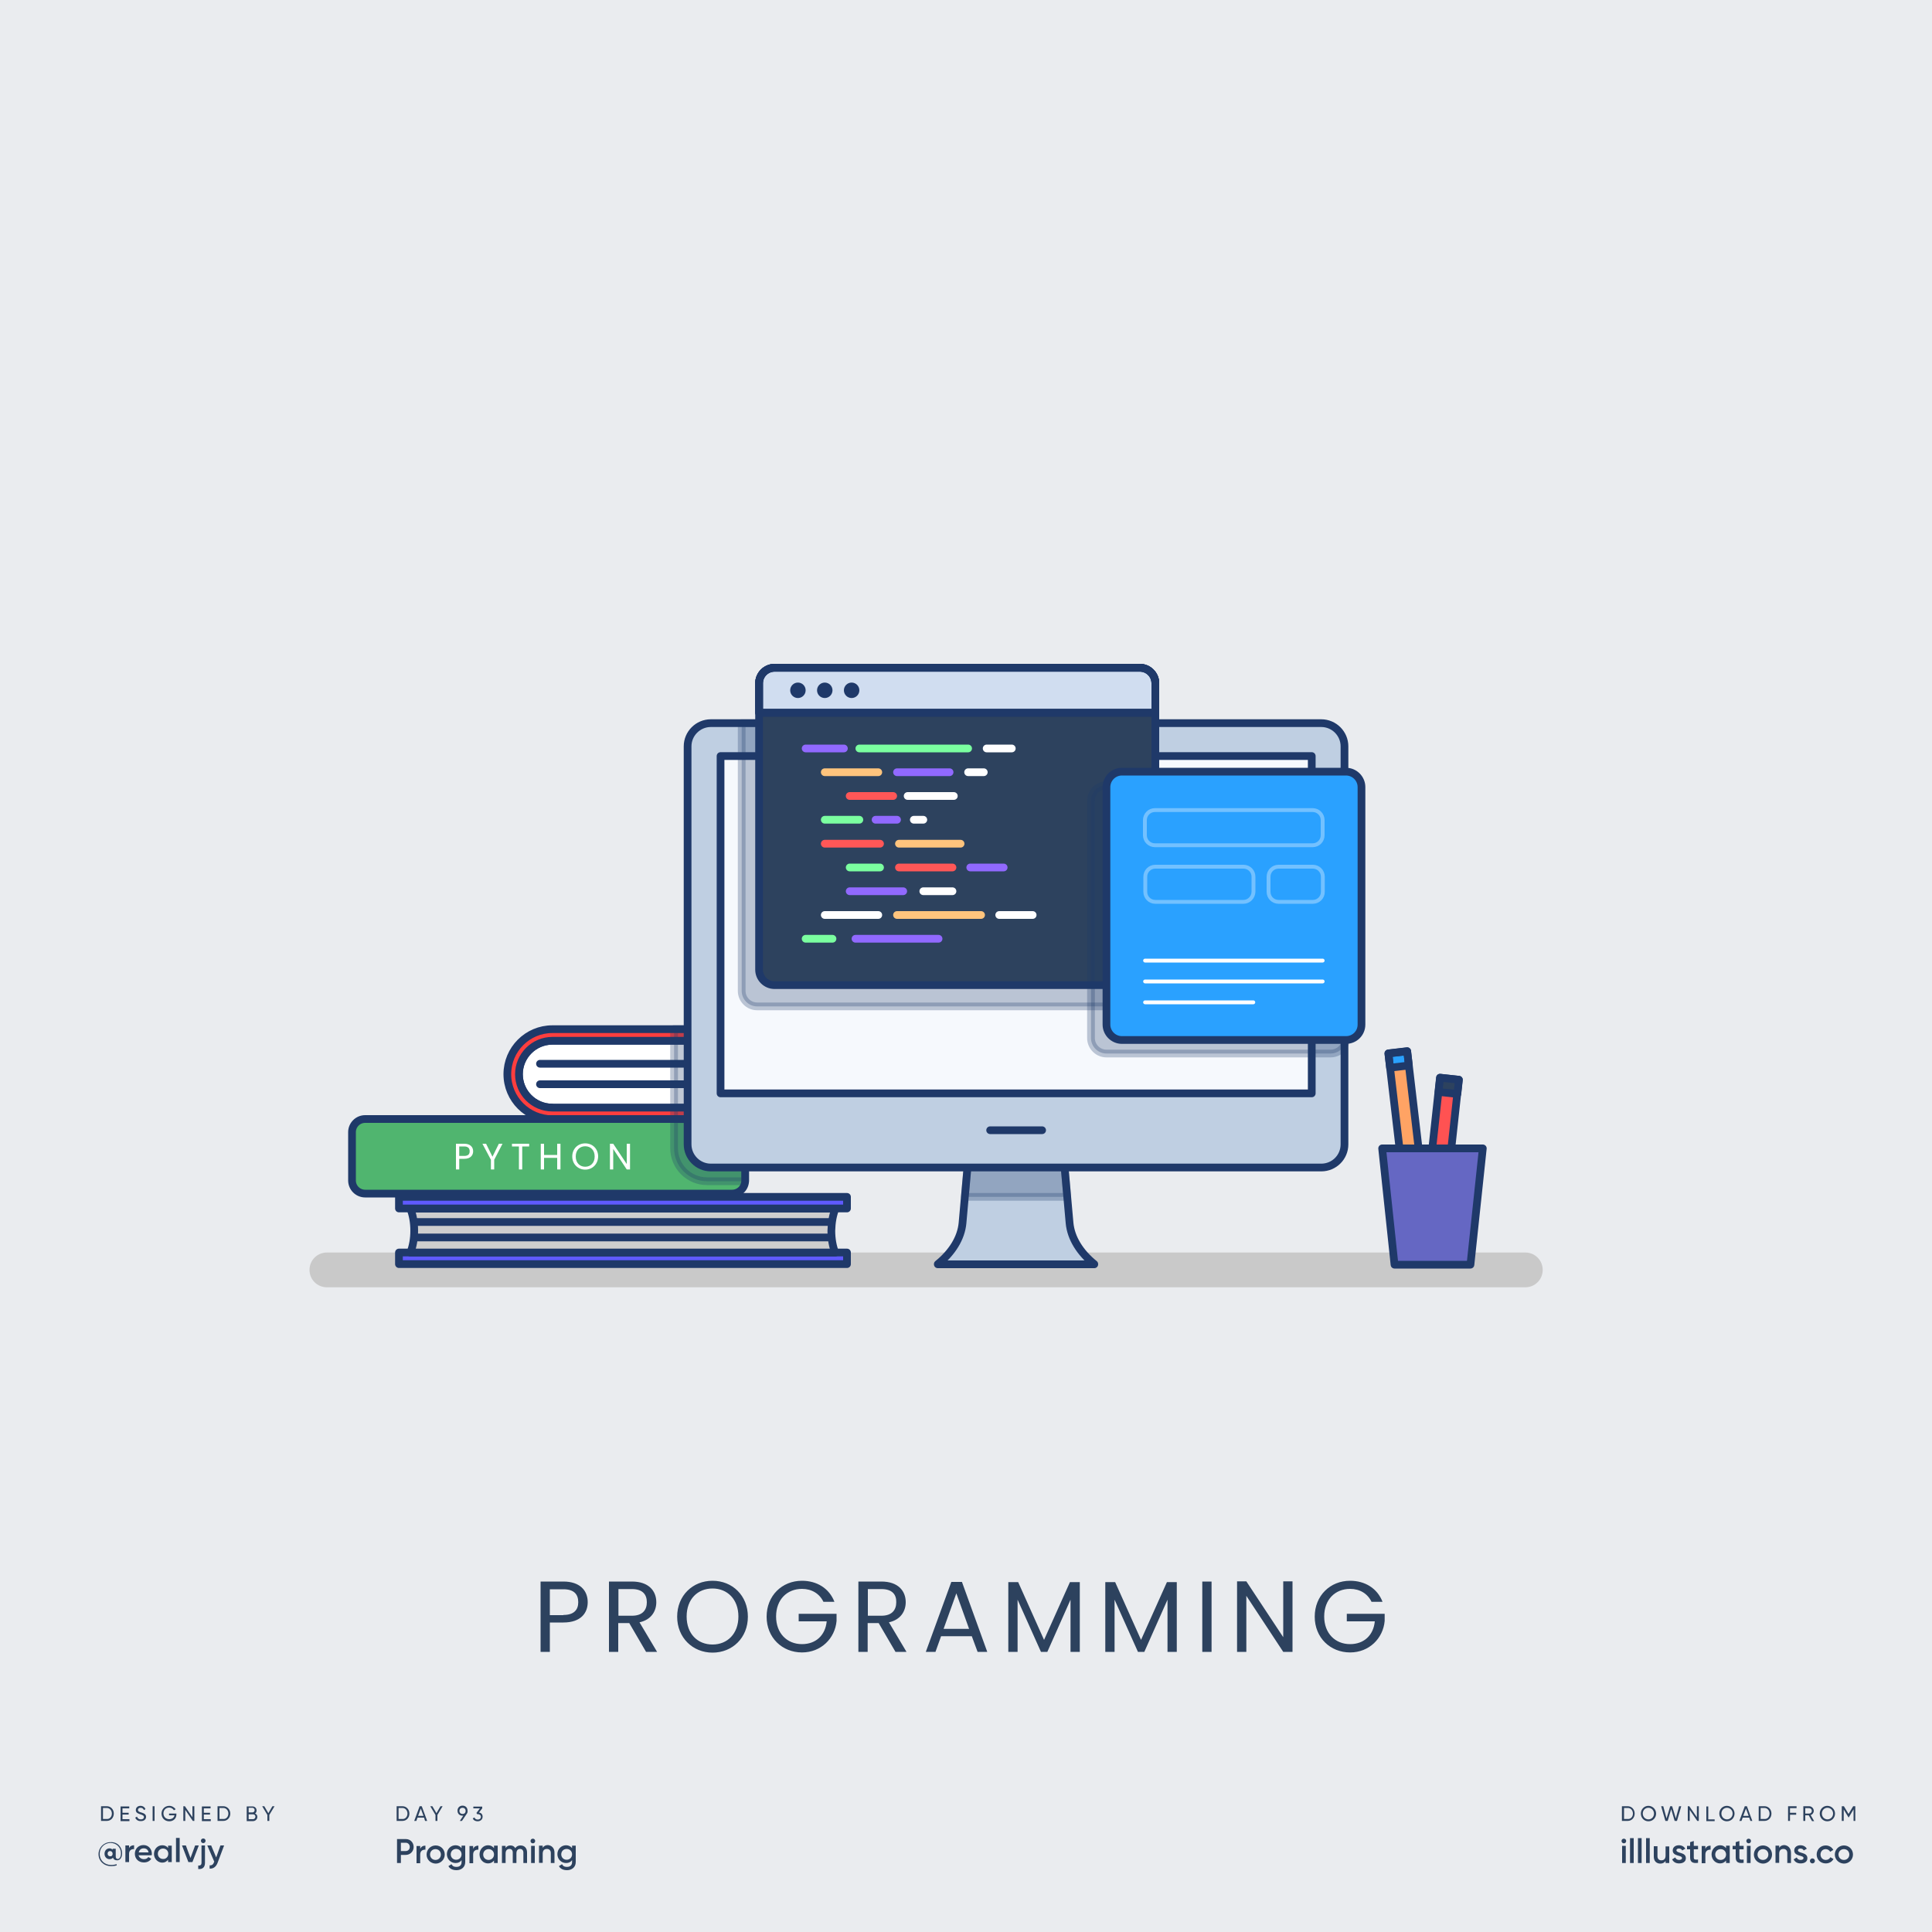 <svg version="1.1" id="Layer_1" xmlns="http://www.w3.org/2000/svg" x="0" y="0" viewBox="0 0 1000 1000" xml:space="preserve"><style>.st1{fill:#2d425e}.st3{fill:#cecece}.st4{fill:#fff}.st5,.st7{fill:none;stroke:#1f3969;stroke-width:4;stroke-linecap:round;stroke-linejoin:round;stroke-miterlimit:10}.st7{opacity:.28;fill:#1f3969}.st9{fill:#5f5aff}.st10{fill:#f6f9fd}.st11{fill:#bfcfe2}.st13{fill:#2aa1ff}.st16{fill:none;stroke:#fff;stroke-width:2;stroke-linecap:round;stroke-linejoin:round;stroke-miterlimit:10}.st17{fill:#1f3969}.st18,.st19,.st20,.st21,.st22{fill:none;stroke:#fff;stroke-width:4;stroke-linecap:round;stroke-linejoin:round;stroke-miterlimit:10}.st19,.st20,.st21,.st22{stroke:#7bffa0}.st20,.st21,.st22{stroke:#9169ff}.st21,.st22{stroke:#ffc47d}.st22{stroke:#ff5757}.st25{fill:#6567c3}</style><path fill="#eaecef" d="M0 0h1000v1000H0z"/><path class="st1" d="M63.2 959.2c0 2.5-1.2 3.7-2.6 3.7-1.1 0-1.9-.5-2.1-1.4-.4.5-1 .8-1.8.8-1.5 0-2.6-1.2-2.6-2.8 0-1.6 1.1-2.8 2.6-2.8.7 0 1.2.3 1.6.7v-.5h1.6v3.9c0 .8.3 1.4 1 1.4.9 0 1.7-.9 1.7-3 0-3-2.3-5.3-5.4-5.3-3.1 0-5.6 2.4-5.6 5.7 0 3.3 2.5 5.7 5.9 5.7 1.1 0 2.1-.2 2.9-.4v.6c-.8.3-1.7.4-2.9.4-3.7 0-6.5-2.6-6.5-6.2 0-3.4 2.7-6.2 6.2-6.2 3.9-.2 6 2.9 6 5.7zm-4.9.3c0-.8-.6-1.4-1.3-1.4-.8 0-1.3.5-1.3 1.4 0 .8.6 1.3 1.3 1.3.8.1 1.3-.5 1.3-1.3zM69.4 955.1v2c-1.2-.1-2.6.5-2.6 2.4v4.3h-1.9v-8.6h1.9v1.4c.5-1.1 1.5-1.5 2.6-1.5zM74.6 962.3c1 0 1.8-.5 2.2-1.1l1.5.9c-.8 1.2-2.1 1.9-3.8 1.9-2.8 0-4.7-1.9-4.7-4.5 0-2.5 1.8-4.5 4.5-4.5 2.6 0 4.3 2.1 4.3 4.5 0 .3 0 .5-.1.8h-6.8c.4 1.3 1.5 2 2.9 2zm2.3-3.5c-.3-1.5-1.3-2.1-2.5-2.1-1.4 0-2.3.8-2.6 2.1h5.1zM88.9 955.2v8.6H87v-1.2c-.7.9-1.7 1.5-3 1.5-2.3 0-4.3-2-4.3-4.5 0-2.6 1.9-4.5 4.3-4.5 1.3 0 2.3.5 3 1.4v-1.2h1.9zm-1.8 4.3c0-1.6-1.2-2.7-2.7-2.7-1.5 0-2.7 1.1-2.7 2.7s1.2 2.7 2.7 2.7c1.5.1 2.7-1.1 2.7-2.7zM91.1 951.3H93v12.5h-1.9v-12.5zM102.9 955.2l-3.3 8.6h-2.1l-3.3-8.6h2l2.4 6.5 2.4-6.5h1.9zM104.2 955.2h1.9v8.9c0 2.4-1.2 3.5-3.5 3.3v-1.8c1.1.1 1.7-.3 1.7-1.5v-8.9zm-.2-2.4c0-.7.5-1.2 1.2-1.2s1.2.5 1.2 1.2c0 .6-.5 1.2-1.2 1.2s-1.2-.6-1.2-1.2zM116 955.2l-3.3 8.8c-.8 2.2-2.2 3.3-4.2 3.2v-1.7c1.2.1 1.9-.5 2.3-1.7l.1-.2-3.6-8.4h2l2.6 6.2 2.2-6.2h1.9z"/><g><path class="st1" d="M211.9 938.7c0 2.1-1.5 3.8-3.6 3.8h-3v-7.6h3c2.1 0 3.6 1.7 3.6 3.8zm-1 0c0-1.6-1.1-2.9-2.6-2.9h-2v5.7h2c1.5.1 2.6-1.2 2.6-2.8zM219.5 940.8h-3.4l-.6 1.7h-1.1l2.8-7.6h1.1l2.8 7.6H220l-.5-1.7zm-.3-.9l-1.4-3.8-1.4 3.8h2.8zM226.4 939.4v3.1h-1v-3.1l-2.7-4.5h1.1l2.1 3.6 2.1-3.6h1.1l-2.7 4.5zM241.6 938.8l-2.5 3.7H238l1.8-2.7h-.4c-1.5 0-2.6-1-2.6-2.6 0-1.5 1.1-2.6 2.6-2.6s2.6 1 2.6 2.6c.1.7-.1 1.2-.4 1.6zm-2.2.1c1 0 1.6-.6 1.6-1.6s-.7-1.6-1.6-1.6-1.6.6-1.6 1.6.7 1.6 1.6 1.6zM249.8 940.3c0 1.5-1.2 2.4-2.6 2.4-1.1 0-2.1-.5-2.5-1.5l.9-.5c.2.7.8 1.1 1.7 1.1.9 0 1.6-.5 1.6-1.4 0-.9-.7-1.4-1.6-1.4h-.3l-.4-.6 1.8-2.4H245v-.9h4.6v.9l-1.7 2.2c1 0 1.9.8 1.9 2.1z"/></g><g><path class="st1" d="M58.9 938.7c0 2.1-1.5 3.8-3.6 3.8h-3v-7.6h3c2.1 0 3.6 1.7 3.6 3.8zm-1 0c0-1.6-1.1-2.9-2.6-2.9h-2v5.7h2c1.5.1 2.6-1.2 2.6-2.8zM67 941.6v1h-4.6V935h4.5v1h-3.5v2.3h3.2v.9h-3.2v2.4H67zM70 940.8l.9-.5c.3.8.9 1.4 2 1.4s1.6-.5 1.6-1.2c0-.8-.7-1-1.8-1.4-1.2-.4-2.4-.8-2.4-2.2 0-1.4 1.1-2.2 2.4-2.2 1.3 0 2.2.7 2.6 1.7l-.8.5c-.3-.7-.8-1.2-1.7-1.2-.8 0-1.4.4-1.4 1.1 0 .7.5 1 1.6 1.3 1.3.4 2.6.8 2.6 2.3 0 1.3-1.1 2.2-2.6 2.2-1.5.1-2.6-.7-3-1.8zM80 934.9v7.6h-1v-7.6h1zM91.3 939.2c0 1.9-1.4 3.5-3.7 3.5-2.4 0-4-1.8-4-4s1.7-4 4-4c1.4 0 2.7.8 3.3 1.8l-.9.5c-.4-.8-1.4-1.4-2.4-1.4-1.8 0-3 1.3-3 3s1.2 3 3 3c1.6 0 2.5-.9 2.7-2h-2.8v-.9h3.8v.5zM100.6 934.9v7.6h-.8l-3.9-5.7v5.7h-1v-7.6h.8l3.9 5.7v-5.7h1zM109.1 941.6v1h-4.6V935h4.5v1h-3.5v2.3h3.2v.9h-3.2v2.4h3.6zM119.2 938.7c0 2.1-1.5 3.8-3.6 3.8h-3v-7.6h3c2 0 3.6 1.7 3.6 3.8zm-1 0c0-1.6-1.1-2.9-2.6-2.9h-2v5.7h2c1.5.1 2.6-1.2 2.6-2.8zM133.2 940.4c0 1.2-1 2.2-2.2 2.2h-3.3V935h3c1.2 0 2.1.9 2.1 2.1 0 .7-.3 1.2-.8 1.6.7.2 1.2.8 1.2 1.7zm-4.5-4.6v2.3h2c.6 0 1.1-.5 1.1-1.2 0-.6-.5-1.2-1.1-1.2h-2zm3.5 4.5c0-.7-.5-1.2-1.2-1.2h-2.3v2.5h2.3c.7 0 1.2-.6 1.2-1.3zM139.4 939.4v3.1h-1v-3.1l-2.7-4.5h1.1l2.1 3.6 2.1-3.6h1.1l-2.7 4.5z"/></g><g><path class="st1" d="M214.1 956c0 2.3-1.8 4.1-4.1 4.1h-2.5v4.2h-2v-12.4h4.6c2.3 0 4 1.8 4 4.1zm-2 0c0-1.3-.9-2.2-2.1-2.2h-2.5v4.3h2.5c1.2 0 2.1-.9 2.1-2.1zM220.2 955.3v2.1c-1.3-.1-2.7.5-2.7 2.5v4.5h-1.9v-8.9h1.9v1.5c.5-1.3 1.6-1.7 2.7-1.7zM220.8 959.9c0-2.6 2.1-4.7 4.7-4.7s4.7 2 4.7 4.7c0 2.6-2.1 4.7-4.7 4.7-2.7-.1-4.7-2.1-4.7-4.7zm7.4 0c0-1.6-1.2-2.8-2.8-2.8s-2.8 1.2-2.8 2.8c0 1.6 1.2 2.8 2.8 2.8s2.8-1.2 2.8-2.8zM240.8 955.4v8.4c0 2.8-2.2 4.2-4.5 4.2-1.9 0-3.5-.7-4.2-2.1l1.6-1c.4.8 1 1.4 2.6 1.4s2.6-.9 2.6-2.4v-1.1c-.7 1-1.7 1.5-3.1 1.5-2.5 0-4.5-2-4.5-4.6s2-4.6 4.5-4.6c1.4 0 2.4.6 3.1 1.5v-1.3h1.9zm-1.9 4.4c0-1.6-1.2-2.8-2.8-2.8-1.6 0-2.8 1.2-2.8 2.8s1.2 2.8 2.8 2.8c1.6 0 2.8-1.2 2.8-2.8zM247.6 955.3v2.1c-1.3-.1-2.7.5-2.7 2.5v4.5H243v-8.9h1.9v1.5c.5-1.3 1.6-1.7 2.7-1.7zM257.6 955.4v8.9h-1.9V963c-.7.9-1.7 1.5-3.1 1.5-2.4 0-4.4-2-4.4-4.7 0-2.6 2-4.7 4.4-4.7 1.4 0 2.4.6 3.1 1.5v-1.3h1.9zm-1.9 4.5c0-1.6-1.2-2.8-2.8-2.8-1.6 0-2.8 1.2-2.8 2.8 0 1.6 1.2 2.8 2.8 2.8 1.5 0 2.8-1.2 2.8-2.8zM272.8 958.8v5.5h-1.9v-5.4c0-1.2-.7-1.9-1.7-1.9-1.1 0-1.9.7-1.9 2.3v5h-1.9v-5.4c0-1.2-.6-1.9-1.7-1.9s-2 .7-2 2.3v5h-1.9v-8.9h1.9v1.1c.6-.9 1.4-1.3 2.5-1.3 1.2 0 2 .5 2.5 1.4.6-.9 1.5-1.4 2.7-1.4 2.1 0 3.4 1.4 3.4 3.6zM274.6 952.9c0-.7.5-1.2 1.2-1.2s1.2.5 1.2 1.2-.5 1.2-1.2 1.2-1.2-.5-1.2-1.2zm.3 2.5h1.9v8.9h-1.9v-8.9zM287 958.9v5.4h-1.9v-5.2c0-1.3-.8-2.1-2-2.1-1.3 0-2.2.7-2.2 2.5v4.7H279v-8.9h1.9v1.1c.6-.9 1.5-1.4 2.7-1.4 2 .2 3.4 1.6 3.4 3.9zM298 955.4v8.4c0 2.8-2.2 4.2-4.5 4.2-1.9 0-3.5-.7-4.2-2.1l1.6-1c.4.8 1 1.4 2.6 1.4s2.6-.9 2.6-2.4v-1.1c-.7 1-1.7 1.5-3.1 1.5-2.5 0-4.5-2-4.5-4.6s2-4.6 4.5-4.6c1.4 0 2.4.6 3.1 1.5v-1.3h1.9zm-1.9 4.4c0-1.6-1.2-2.8-2.8-2.8-1.6 0-2.8 1.2-2.8 2.8s1.2 2.8 2.8 2.8c1.6 0 2.8-1.2 2.8-2.8z"/></g><g><path class="st1" d="M846.1 938.7c0 2.1-1.5 3.8-3.6 3.8h-3v-7.6h3c2.1 0 3.6 1.7 3.6 3.8zm-.9 0c0-1.6-1.1-2.9-2.6-2.9h-2v5.7h2c1.5.1 2.6-1.2 2.6-2.8zM849.3 938.7c0-2.2 1.7-4 3.9-4s4 1.8 4 4-1.7 4-4 4c-2.2 0-3.9-1.8-3.9-4zm6.8 0c0-1.7-1.3-3-2.9-3-1.7 0-2.9 1.3-2.9 3s1.3 3 2.9 3c1.7 0 2.9-1.3 2.9-3zM859.8 934.9h1.1l1.7 6.3 1.9-6.3h1l1.9 6.3 1.7-6.3h1.1l-2.2 7.6h-1.2l-1.8-6.1-1.8 6.1H862l-2.2-7.6zM879.3 934.9v7.6h-.8l-3.9-5.7v5.7h-1v-7.6h.8l3.9 5.7v-5.7h1zM887.5 941.6v1h-4.3V935h1v6.7h3.3zM889.9 938.7c0-2.2 1.7-4 3.9-4s4 1.8 4 4-1.7 4-4 4c-2.2 0-3.9-1.8-3.9-4zm6.9 0c0-1.7-1.3-3-2.9-3-1.7 0-2.9 1.3-2.9 3s1.3 3 2.9 3c1.6 0 2.9-1.3 2.9-3zM905.4 940.8H902l-.6 1.7h-1.1l2.8-7.6h1.1l2.8 7.6h-1l-.6-1.7zm-.3-.9l-1.4-3.8-1.4 3.8h2.8zM916.9 938.7c0 2.1-1.5 3.8-3.6 3.8h-3v-7.6h3c2.1 0 3.6 1.7 3.6 3.8zm-1 0c0-1.6-1.1-2.9-2.6-2.9h-2v5.7h2c1.6.1 2.6-1.2 2.6-2.8zM926.5 935.8v2.5h3.2v1h-3.2v3.2h-1v-7.6h4.4v1h-3.4zM936.2 939.6h-1.8v2.9h-1v-7.6h3c1.3 0 2.4 1.1 2.4 2.4 0 1-.7 1.9-1.6 2.2l1.8 3.1h-1.1l-1.7-3zm-1.8-.9h2c.8 0 1.4-.6 1.4-1.4 0-.8-.6-1.4-1.4-1.4h-2v2.8zM941.9 938.7c0-2.2 1.7-4 3.9-4s4 1.8 4 4-1.7 4-4 4c-2.2 0-3.9-1.8-3.9-4zm6.9 0c0-1.7-1.3-3-2.9-3-1.7 0-2.9 1.3-2.9 3s1.3 3 2.9 3c1.6 0 2.9-1.3 2.9-3zM960.4 942.5h-1v-6l-2.5 4.2h-.1l-2.5-4.1v5.9h-1v-7.6h1.1l2.4 4 2.4-4h1.1v7.6z"/><g><path class="st1" d="M839.3 952.9c0-.7.5-1.2 1.2-1.2s1.2.5 1.2 1.2-.5 1.2-1.2 1.2c-.6 0-1.2-.5-1.2-1.2zm.3 2.5h1.9v8.9h-1.9v-8.9zM843.7 951.4h1.9v12.9h-1.9v-12.9zM847.8 951.4h1.9v12.9h-1.9v-12.9zM852 951.4h1.9v12.9H852v-12.9zM864 955.4v8.9h-1.9v-1.1c-.6.9-1.5 1.4-2.7 1.4-2 0-3.4-1.3-3.4-3.6v-5.4h1.9v5.2c0 1.3.8 2.1 2 2.1 1.3 0 2.2-.7 2.2-2.5v-4.7h1.9zM872.6 961.8c0 1.8-1.5 2.7-3.5 2.7-1.8 0-3-.8-3.6-2.1l1.6-1c.3.8 1 1.3 2 1.3.8 0 1.5-.3 1.5-1 0-1.6-4.8-.7-4.8-3.9 0-1.7 1.4-2.7 3.2-2.7 1.5 0 2.7.7 3.3 1.8l-1.6.9c-.3-.7-.9-1-1.7-1-.7 0-1.3.3-1.3.9.2 1.8 4.9.8 4.9 4.1zM876.7 957.3v4.2c0 1.1.7 1.1 2.2 1v1.7c-2.9.4-4.1-.5-4.1-2.8v-4.2h-1.6v-1.8h1.6v-1.9l1.9-.6v2.5h2.2v1.8h-2.2zM885.4 955.3v2.1c-1.3-.1-2.7.5-2.7 2.5v4.5h-1.9v-8.9h1.9v1.5c.5-1.3 1.5-1.7 2.7-1.7zM895.3 955.4v8.9h-1.9V963c-.7.9-1.7 1.5-3.1 1.5-2.4 0-4.4-2-4.4-4.7 0-2.6 2-4.7 4.4-4.7 1.4 0 2.4.6 3.1 1.5v-1.3h1.9zm-1.9 4.5c0-1.6-1.2-2.8-2.8-2.8-1.6 0-2.8 1.2-2.8 2.8 0 1.6 1.2 2.8 2.8 2.8 1.6 0 2.8-1.2 2.8-2.8zM900.3 957.3v4.2c0 1.1.7 1.1 2.2 1v1.7c-2.9.4-4.1-.5-4.1-2.8v-4.2h-1.6v-1.8h1.6v-1.9l1.9-.6v2.5h2.2v1.8h-2.2zM903.9 952.9c0-.7.5-1.2 1.2-1.2s1.2.5 1.2 1.2-.5 1.2-1.2 1.2c-.6 0-1.2-.5-1.2-1.2zm.3 2.5h1.9v8.9h-1.9v-8.9zM907.8 959.9c0-2.6 2.1-4.7 4.7-4.7s4.7 2 4.7 4.7c0 2.6-2.1 4.7-4.7 4.7-2.6-.1-4.7-2.1-4.7-4.7zm7.5 0c0-1.6-1.2-2.8-2.8-2.8-1.6 0-2.8 1.2-2.8 2.8 0 1.6 1.2 2.8 2.8 2.8 1.6 0 2.8-1.2 2.8-2.8zM927 958.9v5.4h-1.9v-5.2c0-1.3-.8-2.1-2-2.1-1.3 0-2.2.7-2.2 2.5v4.7H919v-8.9h1.9v1.1c.6-.9 1.5-1.4 2.7-1.4 1.9.2 3.4 1.6 3.4 3.9zM935.5 961.8c0 1.8-1.5 2.7-3.5 2.7-1.8 0-3-.8-3.6-2.1l1.6-1c.3.8 1 1.3 2 1.3.8 0 1.5-.3 1.5-1 0-1.6-4.8-.7-4.8-3.9 0-1.7 1.4-2.7 3.2-2.7 1.5 0 2.7.7 3.3 1.8l-1.6.9c-.3-.7-.9-1-1.7-1-.7 0-1.3.3-1.3.9.1 1.8 4.9.8 4.9 4.1zM936.8 963.2c0-.7.6-1.3 1.3-1.3.7 0 1.3.6 1.3 1.3 0 .7-.6 1.3-1.3 1.3-.7 0-1.3-.6-1.3-1.3zM940.3 959.9c0-2.6 2-4.7 4.7-4.7 1.7 0 3.2.9 3.9 2.3l-1.6 1c-.4-.8-1.3-1.4-2.3-1.4-1.6 0-2.7 1.2-2.7 2.8 0 1.6 1.2 2.8 2.7 2.8 1.1 0 1.9-.5 2.4-1.4l1.6.9c-.7 1.4-2.2 2.3-4 2.3-2.7 0-4.7-2-4.7-4.6zM949.7 959.9c0-2.6 2.1-4.7 4.7-4.7s4.7 2 4.7 4.7c0 2.6-2.1 4.7-4.7 4.7-2.6-.1-4.7-2.1-4.7-4.7zm7.5 0c0-1.6-1.2-2.8-2.8-2.8s-2.8 1.2-2.8 2.8c0 1.6 1.2 2.8 2.8 2.8s2.8-1.2 2.8-2.8z"/></g></g><g id="XMLID_34_"><path id="XMLID_223_" d="M789.5 666.3H169.2c-5 0-9-4-9-9s4-9 9-9h620.3c5 0 9 4 9 9s-4 9-9 9z" fill="#c9c9c9"/><g id="XMLID_19_"><g id="XMLID_163_"><path id="XMLID_178_" class="st3" d="M285.9 573.3c-9.6 0-17.3-7.8-17.3-17.3s7.8-17.3 17.3-17.3h98v34.7h-98z"/><path id="XMLID_162_" class="st4" d="M389.6 579.3H285.9c-12.9 0-23.3-10.5-23.3-23.3 0-12.9 10.5-23.3 23.3-23.3h103.7v46.6z"/><path id="XMLID_164_" class="st5" d="M279.5 550.6h104.4"/><path id="XMLID_173_" class="st5" d="M279.5 561.2h104.4"/><path id="XMLID_179_" class="st5" d="M285.9 573.3c-9.6 0-17.3-7.8-17.3-17.3s7.8-17.3 17.3-17.3h98v34.7h-98z"/><path id="XMLID_161_" d="M285.9 573.3c-9.6 0-17.3-7.8-17.3-17.3s7.8-17.3 17.3-17.3h99.7l4-6H285.9c-12.9 0-23.3 10.5-23.3 23.3 0 12.9 10.5 23.3 23.3 23.3h103.7l-4-6h-99.7z" fill="#ff3e3e"/><path id="XMLID_182_" class="st5" d="M285.9 573.3c-9.6 0-17.3-7.8-17.3-17.3s7.8-17.3 17.3-17.3h99.7l4-6H285.9c-12.9 0-23.3 10.5-23.3 23.3 0 12.9 10.5 23.3 23.3 23.3h103.7l-4-6h-99.7z"/><path id="XMLID_224_" class="st7" d="M348.9 532.6h18.4v46.7h-18.4z"/></g><g id="XMLID_160_"><path id="XMLID_157_" d="M378.9 617.8H189c-3.7 0-6.8-3-6.8-6.8v-25c0-3.7 3-6.8 6.8-6.8h189.9c3.7 0 6.8 3 6.8 6.8v25c0 3.8-3 6.8-6.8 6.8z" fill="#50b56f"/><path class="st4" d="M240.3 599.8h-2.6v5.5H236V592h4.3c3.1 0 4.6 1.7 4.6 3.9 0 2-1.3 3.9-4.6 3.9zm0-1.5c2 0 2.8-.9 2.8-2.4s-.8-2.5-2.8-2.5h-2.6v4.9h2.6zM249.7 592h1.9l3.3 6.7 3.3-6.7h1.9l-4.3 8.3v5h-1.7v-5l-4.4-8.3zM264.9 592h9v1.4h-3.6v11.9h-1.7v-11.9H265V592zM288.4 599.3h-6.8v6h-1.7V592h1.7v5.8h6.8V592h1.7v13.3h-1.7v-6zM302.9 605.4c-3.7 0-6.7-2.8-6.7-6.8s2.9-6.8 6.7-6.8c3.8 0 6.7 2.8 6.7 6.8-.1 4-3 6.8-6.7 6.8zm0-1.5c2.8 0 4.9-2 4.9-5.3s-2.1-5.3-4.9-5.3-4.9 2-4.9 5.3 2.1 5.3 4.9 5.3zM326.1 592v13.3h-1.7l-7-10.6v10.6h-1.7V592h1.7l7 10.5V592h1.7z"/><path id="XMLID_146_" class="st5" d="M378.9 617.8H189c-3.7 0-6.8-3-6.8-6.8v-25c0-3.7 3-6.8 6.8-6.8h189.9c3.7 0 6.8 3 6.8 6.8v25c0 3.8-3 6.8-6.8 6.8z"/></g><path id="XMLID_246_" class="st7" d="M378.9 579.3h-30v15c0 9.4 7.6 17.1 17.1 17.1h19.7v-25.3c0-3.8-3-6.8-6.8-6.8z"/><path id="XMLID_35_" class="st3" d="M432.4 625.6h-220c1.3 3.2 2 7.2 2 11.4s-.7 8.1-2 11.4h219.9c-1.3-3.2-2-7.2-2-11.4.1-4.3.8-8.2 2.1-11.4z"/><path id="XMLID_156_" class="st9" d="M206.5 619.5h231.9v6H206.5z"/><path id="XMLID_32_" class="st5" d="M206.5 619.5h231.9v6H206.5z"/><path id="XMLID_147_" class="st10" d="M206.5 648.3h231.9v6H206.5z"/><path id="XMLID_39_" class="st9" d="M206.5 648.3h231.9v6H206.5z"/><path id="XMLID_37_" class="st5" d="M206.5 648.3h231.9v6H206.5z"/><path id="XMLID_69_" class="st11" d="M553.6 633l-3-33.7h-49.4l-3 33.7c-.7 7.8-5.4 15.3-12.8 21.3v.1h81v-.1c-7.4-6-12.1-13.5-12.8-21.3z"/><path id="XMLID_33_" class="st7" d="M501.2 599.3l-1.8 20.2h53l-1.8-20.2z"/><path id="XMLID_10_" class="st5" d="M553.6 633l-3-33.7h-49.4l-3 33.7c-.7 7.8-5.4 15.3-12.8 21.3v.1h81v-.1c-7.4-6-12.1-13.5-12.8-21.3z"/><path id="XMLID_13_" class="st4" d="M683.9 604.3h-316c-6.6 0-12-5.4-12-12v-206c0-6.6 5.4-12 12-12h316c6.6 0 12 5.4 12 12v206c0 6.7-5.4 12-12 12z"/><path id="XMLID_63_" class="st11" d="M683.9 604.3h-316c-6.6 0-12-5.4-12-12v-206c0-6.6 5.4-12 12-12h316c6.6 0 12 5.4 12 12v206c0 6.7-5.4 12-12 12z"/><path id="XMLID_4_" class="st5" d="M683.9 604.3h-316c-6.6 0-12-5.4-12-12v-206c0-6.6 5.4-12 12-12h316c6.6 0 12 5.4 12 12v206c0 6.7-5.4 12-12 12z"/><path id="XMLID_68_" transform="rotate(90 525.914 478.642)" class="st10" d="M438.6 325.6h174.6v306H438.6z"/><path id="XMLID_197_" class="st7" d="M383.9 374.3v138.6c0 4.4 3.6 8 8 8H581c4.4 0 8-3.6 8-8V374.3H383.9z"/><path id="XMLID_11_" transform="rotate(90 525.914 478.642)" class="st5" d="M438.6 325.6h174.6v306H438.6z"/><path id="XMLID_9_" class="st5" d="M512.5 585h26.9"/><path id="XMLID_15_" class="st1" d="M590 509.9H400.9c-4.4 0-8-3.6-8-8V353.7c0-4.4 3.6-8 8-8H590c4.4 0 8 3.6 8 8V502c0 4.4-3.6 7.9-8 7.9z"/><path id="XMLID_17_" class="st5" d="M598 365.1H392.9v-11.5c0-4.4 3.6-8 8-8H590c4.4 0 8 3.6 8 8v11.5z"/><path id="XMLID_23_" d="M598 368.9H392.9v-15.3c0-4.4 3.6-8 8-8H590c4.4 0 8 3.6 8 8v15.3z" fill="#d0ddf0"/><path id="XMLID_18_" class="st5" d="M598 368.9H392.9v-15.3c0-4.4 3.6-8 8-8H590c4.4 0 8 3.6 8 8v15.3z"/><path id="XMLID_20_" class="st5" d="M598 368.9H392.9v-15.3c0-4.4 3.6-8 8-8H590c4.4 0 8 3.6 8 8v15.3z"/><path id="XMLID_12_" class="st5" d="M590 509.9H400.9c-4.4 0-8-3.6-8-8V353.7c0-4.4 3.6-8 8-8H590c4.4 0 8 3.6 8 8V502c0 4.4-3.6 7.9-8 7.9z"/><g id="XMLID_72_"><path id="XMLID_7_" class="st7" d="M688.7 545.3h-116c-4.4 0-8-3.6-8-8V414.4c0-4.4 3.6-8 8-8h116c4.4 0 8 3.6 8 8v122.9c0 4.5-3.6 8-8 8z"/><path id="XMLID_16_" class="st13" d="M696.7 538.3h-116c-4.4 0-8-3.6-8-8V407.4c0-4.4 3.6-8 8-8h116c4.4 0 8 3.6 8 8v122.9c0 4.5-3.6 8-8 8z"/><path id="XMLID_14_" class="st5" d="M696.7 538.3h-116c-4.4 0-8-3.6-8-8V407.4c0-4.4 3.6-8 8-8h116c4.4 0 8 3.6 8 8v122.9c0 4.5-3.6 8-8 8z"/><path id="XMLID_75_" d="M679.4 437.5h-81.6c-2.9 0-5.2-2.3-5.2-5.2v-7.8c0-2.9 2.3-5.2 5.2-5.2h81.6c2.9 0 5.2 2.3 5.2 5.2v7.8c0 2.9-2.3 5.2-5.2 5.2z" opacity=".34" fill="none" stroke="#fff" stroke-width="2" stroke-linecap="round" stroke-linejoin="round" stroke-miterlimit="10"/><g id="XMLID_143_" opacity=".34"><path id="XMLID_78_" class="st16" d="M643.6 466.8H598c-2.9 0-5.2-2.3-5.2-5.2v-7.8c0-2.9 2.3-5.2 5.2-5.2h45.6c2.9 0 5.2 2.3 5.2 5.2v7.8c-.1 2.9-2.4 5.2-5.2 5.2z"/><path id="XMLID_79_" class="st16" d="M679.5 466.8h-17.7c-2.9 0-5.2-2.3-5.2-5.2v-7.8c0-2.9 2.3-5.2 5.2-5.2h17.7c2.9 0 5.2 2.3 5.2 5.2v7.8c0 2.9-2.3 5.2-5.2 5.2z"/></g><g id="XMLID_76_"><path id="XMLID_135_" class="st16" d="M592.7 497.2h91.9"/><path id="XMLID_136_" class="st16" d="M592.7 508h91.9"/><path id="XMLID_138_" class="st16" d="M592.7 518.8h56"/></g></g><circle id="XMLID_24_" class="st17" cx="413" cy="357.3" r="4"/><circle id="XMLID_28_" class="st17" cx="426.9" cy="357.3" r="4"/><circle id="XMLID_38_" class="st17" cx="440.8" cy="357.3" r="4"/><g id="XMLID_61_"><path id="XMLID_54_" class="st18" d="M510.7 387.4h13"/><path id="XMLID_66_" class="st19" d="M444.8 387.4h56.3"/><path id="XMLID_29_" class="st20" d="M417 387.4h19.8"/></g><g id="XMLID_42_"><path id="XMLID_62_" class="st20" d="M442.8 485.9h43"/><path id="XMLID_30_" class="st19" d="M417 485.9h13.9"/></g><g id="XMLID_27_"><path id="XMLID_60_" class="st18" d="M501.1 399.7h8.1"/><path id="XMLID_45_" class="st20" d="M464.3 399.7h27.2"/><path id="XMLID_47_" class="st21" d="M426.9 399.7h27.7"/></g><g id="XMLID_49_"><path id="XMLID_59_" class="st18" d="M469.8 412h23.9"/><path id="XMLID_50_" class="st22" d="M439.8 412h22.5"/></g><g id="XMLID_65_"><path id="XMLID_58_" class="st18" d="M473 424.3h4.9"/><path id="XMLID_70_" class="st20" d="M453.2 424.3h11.1"/><path id="XMLID_67_" class="st19" d="M426.9 424.3h17.9"/></g><g id="XMLID_73_"><path id="XMLID_77_" class="st21" d="M465.3 436.7h31.9"/><path id="XMLID_74_" class="st22" d="M426.9 436.7h28.6"/></g><g id="XMLID_80_"><path id="XMLID_64_" class="st20" d="M502.2 449h17.3"/><path id="XMLID_84_" class="st22" d="M465.3 449H493"/><path id="XMLID_81_" class="st19" d="M439.8 449h15.7"/></g><g id="XMLID_87_"><path id="XMLID_95_" class="st18" d="M477.9 461.3H493"/><path id="XMLID_90_" class="st20" d="M439.8 461.3h27.7"/></g><g id="XMLID_98_"><path id="XMLID_71_" class="st18" d="M517.2 473.6h17.3"/><path id="XMLID_102_" class="st21" d="M464.3 473.6h43.5"/><path id="XMLID_99_" class="st18" d="M426.9 473.6h27.7"/></g><path id="XMLID_145_" class="st5" d="M214.9 632.5h215.5"/><path id="XMLID_151_" class="st5" d="M214.9 640.5h215.5"/><path id="XMLID_158_" class="st5" d="M432.4 625.6h-220c1.3 3.2 2 7.2 2 11.4s-.7 8.1-2 11.4h219.9c-1.3-3.2-2-7.2-2-11.4.1-4.3.8-8.2 2.1-11.4z"/></g><g id="XMLID_222_"><g id="XMLID_174_"><path id="XMLID_177_" transform="rotate(-6.686 727.67 580.567)" fill="#ffa364" d="M722.8 544.4h9.8V617h-9.8z"/><path id="XMLID_31_" transform="rotate(-6.686 723.86 548.164)" class="st13" d="M719 544.7h9.8v7.4H719z"/><path id="XMLID_217_" transform="rotate(-6.686 723.86 548.164)" class="st5" d="M719 544.7h9.8v7.4H719z"/><path id="XMLID_22_" transform="rotate(-6.686 727.67 580.567)" class="st5" d="M722.8 544.4h9.8V617h-9.8z"/></g><g id="XMLID_189_"><path id="XMLID_218_" transform="rotate(6.206 746.096 594.165)" fill="#ff5252" d="M741.4 558.1h9.8v72.6h-9.8z"/><path id="XMLID_214_" transform="rotate(6.206 746.096 594.165)" class="st5" d="M741.4 558.1h9.8v72.6h-9.8z"/><path id="XMLID_220_" transform="rotate(6.206 749.62 561.737)" class="st1" d="M745 558.3h9.8v7.4H745z"/><path id="XMLID_211_" transform="rotate(6.206 749.62 561.737)" class="st5" d="M745 558.3h9.8v7.4H745z"/></g><path id="XMLID_26_" class="st25" d="M761.1 654.6h-39.3l-6.4-60.2h52.1z"/><path id="XMLID_233_" class="st25" d="M715.4 594.4l.1 1.1h39.7l-6.3 59.1h12.2l6.4-60.2z"/><path id="XMLID_21_" class="st5" d="M761.1 654.6h-39.3l-6.4-60.2h52.1z"/></g></g><g><path class="st1" d="M291.6 839.8h-7V855h-4.8v-36.4h11.8c8.6 0 12.6 4.7 12.6 10.7 0 5.5-3.5 10.5-12.6 10.5zm0-3.9c5.4 0 7.7-2.6 7.7-6.6 0-4.2-2.3-6.7-7.7-6.7h-7V836h7zM327.1 818.6c8.6 0 12.6 4.8 12.6 10.7 0 4.6-2.6 9.1-8.7 10.4l9.1 15.3h-5.7l-8.7-14.9H320V855h-4.8v-36.4h11.9zm0 3.9h-7v13.8h7c5.4 0 7.7-2.9 7.7-7s-2.3-6.8-7.7-6.8zM368.8 855.4c-10.2 0-18.3-7.7-18.3-18.6s8-18.6 18.3-18.6 18.3 7.7 18.3 18.6-8 18.6-18.3 18.6zm0-4.2c7.7 0 13.4-5.6 13.4-14.5s-5.7-14.5-13.4-14.5-13.4 5.5-13.4 14.5 5.7 14.5 13.4 14.5zM431.9 829.1h-5.7c-2-4.2-6-6.7-11.1-6.7-7.7 0-13.4 5.5-13.4 14.3 0 8.7 5.7 14.3 13.4 14.3 7.2 0 12.1-4.6 12.8-11.8h-14.5v-3.9H433v3.7c-.8 9-8 16.3-17.9 16.3-10.2 0-18.3-7.6-18.3-18.5s8-18.6 18.3-18.6c7.7 0 14.1 3.9 16.8 10.9zM456.2 818.6c8.6 0 12.6 4.8 12.6 10.7 0 4.6-2.6 9.1-8.7 10.4l9.1 15.3h-5.7l-8.7-14.9h-5.7V855h-4.8v-36.4h11.9zm0 3.9h-7v13.8h7c5.4 0 7.7-2.9 7.7-7 .1-4.1-2.2-6.8-7.7-6.8zM503 846.9h-15.9l-2.9 8.1h-5l13.2-36.2h5.5L511 855h-5l-3-8.1zm-8-22.2l-6.6 18.4h13.2l-6.6-18.4zM521.9 818.9h5.1l13.4 29.9 13.4-29.9h5.1V855h-4.8v-27l-12 27h-3.3l-12.1-27v27h-4.8v-36.1zM572.1 818.9h5.1l13.4 29.9 13.4-29.9h5.1V855h-4.8v-27l-12 27H589l-12.1-27v27h-4.8v-36.1zM622.3 818.6h4.8V855h-4.8v-36.4zM669 818.5V855h-4.8l-19.1-29v29h-4.8v-36.5h4.8l19.1 28.9v-28.9h4.8zM715.6 829.1h-5.7c-2-4.2-6-6.7-11.1-6.7-7.7 0-13.4 5.5-13.4 14.3 0 8.7 5.7 14.3 13.4 14.3 7.2 0 12.1-4.6 12.8-11.8h-14.5v-3.9h19.6v3.7c-.8 9-8 16.3-17.9 16.3-10.2 0-18.3-7.6-18.3-18.5s8-18.6 18.3-18.6c7.7 0 14.1 3.9 16.8 10.9z"/></g></svg>